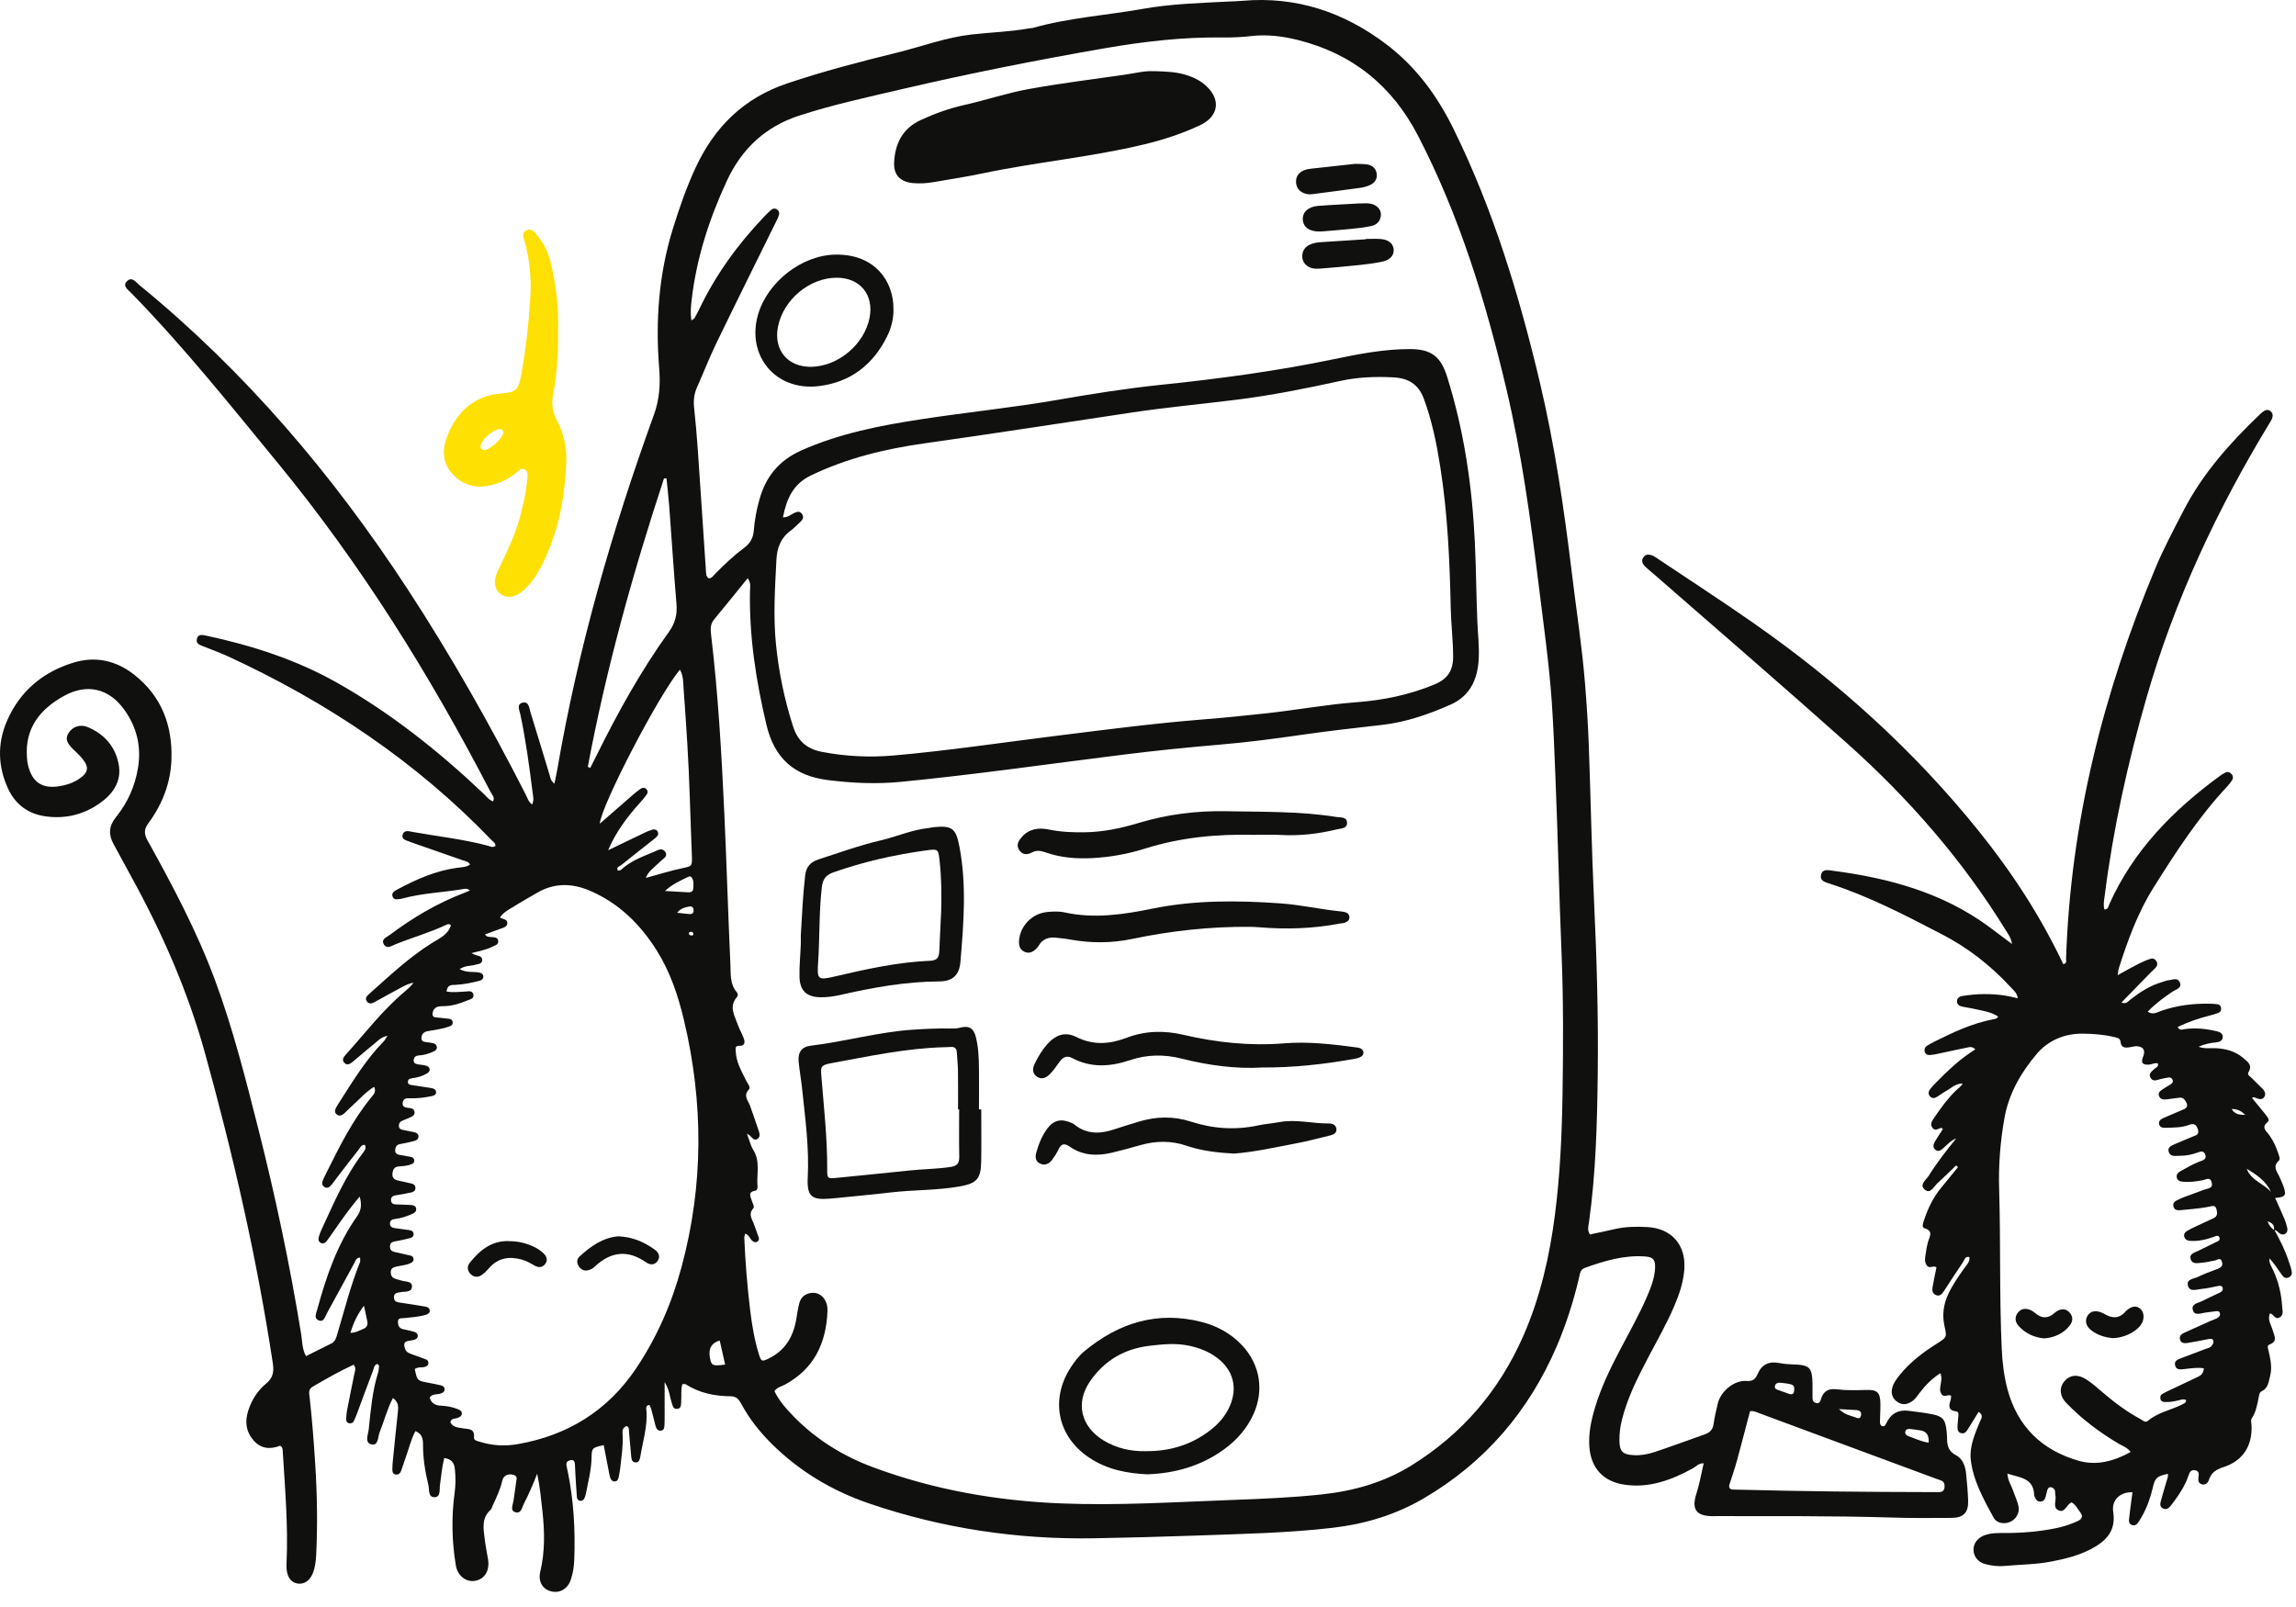 <svg width="150" height="105" viewBox="0 0 150 105" fill="none" xmlns="http://www.w3.org/2000/svg">
<g clip-path="url(#clip0_1821_2957)">
<path d="M103.859 80.659C104.386 80.546 104.925 80.444 105.462 80.315C106.167 80.147 106.882 80.137 107.594 80.173C109.212 80.252 110.163 81.349 110.037 82.955C109.974 83.784 109.712 84.557 109.391 85.314C108.885 86.507 108.236 87.63 107.637 88.776C106.961 90.065 106.312 91.363 105.958 92.787C105.849 93.23 105.793 93.673 105.799 94.122C105.806 94.846 106.018 95.044 106.756 95.08C107.213 95.103 107.663 95.018 108.084 94.879C109.189 94.515 110.279 94.102 111.378 93.719C111.709 93.603 111.901 93.409 111.95 93.045C112.01 92.602 112.119 92.163 112.219 91.727C112.401 90.921 113.278 90.174 114.102 90.23C114.516 90.26 114.682 90.111 114.817 89.794C115.099 89.133 115.589 88.919 116.291 89.067C116.675 89.15 117.082 89.137 117.476 89.166C118.161 89.219 118.353 89.404 118.399 90.095C118.423 90.465 118.409 90.835 118.413 91.205C118.413 91.39 118.396 91.595 118.625 91.667C118.893 91.75 118.932 91.519 118.985 91.357C119.148 90.868 119.495 90.716 119.975 90.775C120.634 90.858 121.296 90.835 121.958 90.818C122.65 90.799 122.839 90.993 122.849 91.717C122.856 92.113 122.826 92.51 122.819 92.906C122.819 93.045 122.859 93.181 123.024 93.191C123.144 93.2 123.187 93.088 123.233 92.992C123.533 92.36 124.027 92.09 124.716 92.183C125.239 92.255 125.769 92.308 126.285 92.417C126.914 92.549 127.073 92.751 127.156 93.372C127.179 93.554 127.202 93.742 127.202 93.924C127.202 94.416 127.265 94.816 127.798 95.09C128.222 95.308 128.404 95.811 128.45 96.303C128.507 96.881 128.56 97.462 128.58 98.041C128.606 98.82 128.292 99.171 127.504 99.177C126.153 99.19 124.802 99.194 123.451 99.151C119.691 99.038 115.93 99.068 112.172 99.061C112.066 99.061 111.96 99.068 111.854 99.065C110.802 99.052 110.504 98.592 110.825 97.605C111.033 96.963 111.143 96.29 111.302 95.612C110.957 95.602 110.812 95.82 110.61 95.933C109.193 96.706 107.723 97.264 106.067 96.997C104.707 96.778 103.925 95.883 103.833 94.512C103.773 93.627 103.959 92.778 104.213 91.938C104.598 90.666 105.17 89.477 105.783 88.304C106.392 87.131 107.054 85.985 107.577 84.772C107.839 84.168 108.09 83.55 108.127 82.879C108.156 82.324 108.021 82.136 107.474 82.096C106.097 81.997 104.803 82.387 103.528 82.846C103.227 82.955 103.217 83.246 103.157 83.5C102.8 85.02 102.326 86.503 101.714 87.941C99.886 92.203 97.016 95.566 92.99 97.915C91.156 98.986 89.163 99.58 87.064 99.825C84.092 100.172 81.102 100.224 78.113 100.334C75.918 100.413 73.719 100.466 71.525 100.509C66.476 100.601 61.55 99.864 56.772 98.232C54.389 97.419 52.26 96.151 50.456 94.377C49.658 93.594 48.969 92.725 48.436 91.74C48.277 91.446 48.125 91.235 47.728 91.231C46.685 91.225 45.685 91.016 44.788 90.442C44.752 90.418 44.689 90.442 44.579 90.442C44.47 90.805 44.53 91.198 44.503 91.578C44.49 91.783 44.517 92.041 44.218 92.057C43.98 92.07 43.95 91.852 43.891 91.677C43.755 91.284 43.752 90.848 43.421 90.3C43.421 91.195 43.421 91.912 43.421 92.629C43.421 92.787 43.421 92.946 43.411 93.105C43.401 93.263 43.394 93.445 43.196 93.475C42.961 93.511 42.871 93.336 42.822 93.147C42.725 92.791 42.643 92.431 42.547 92.074C42.52 91.978 42.467 91.885 42.428 91.796C42.166 91.836 42.222 92.014 42.232 92.163C42.315 93.21 41.987 94.201 41.825 95.216C41.798 95.378 41.742 95.543 41.55 95.553C41.302 95.563 41.255 95.365 41.239 95.176C41.186 94.651 41.146 94.122 41.097 93.597C41.083 93.445 41.123 93.273 40.951 93.174C40.643 93.266 40.663 93.521 40.676 93.759C40.719 94.476 40.597 95.183 40.524 95.89C40.501 96.098 40.461 96.306 40.421 96.514C40.395 96.65 40.335 96.778 40.183 96.795C39.991 96.815 39.901 96.666 39.855 96.514C39.809 96.365 39.786 96.207 39.756 96.052C39.65 95.51 39.547 94.965 39.441 94.423C38.69 94.591 38.66 94.605 38.647 95.239C38.633 96.038 38.428 96.805 38.279 97.585C38.259 97.687 38.226 97.79 38.183 97.885C38.14 97.984 38.067 98.06 37.945 98.064C37.779 98.064 37.7 97.958 37.69 97.819C37.65 97.32 37.62 96.818 37.591 96.316C37.578 96.105 37.571 95.893 37.561 95.682C37.551 95.507 37.498 95.361 37.283 95.404C37.117 95.434 36.981 95.52 37.005 95.718C37.018 95.85 37.058 95.976 37.084 96.108C37.481 98.034 37.594 99.98 37.515 101.939C37.498 102.365 37.432 102.785 37.303 103.185C37.101 103.809 36.594 104.11 36.025 103.981C35.462 103.852 35.138 103.35 35.296 102.692C35.611 101.384 35.581 100.056 35.439 98.751C35.349 97.945 35.273 97.119 35.094 96.293C34.826 96.97 34.558 97.621 34.23 98.239C34.105 98.48 34.055 98.909 33.691 98.814C33.3 98.711 33.505 98.335 33.545 98.064C33.598 97.671 33.671 97.281 33.711 96.888C33.73 96.699 33.86 96.451 33.542 96.365C33.194 96.27 32.89 96.405 32.813 96.749C32.684 97.324 32.433 97.846 32.188 98.371C32.141 98.467 32.122 98.589 32.049 98.652C31.446 99.19 31.585 99.878 31.665 100.548C31.718 100.994 31.81 101.434 31.883 101.876C32.002 102.607 31.685 103.158 31.072 103.284C30.48 103.406 29.897 102.983 29.781 102.286C29.519 100.713 29.486 99.131 29.701 97.548C29.774 97.016 29.771 96.501 29.715 95.972C29.675 95.573 29.496 95.341 29.023 95.262C28.877 95.84 28.828 96.432 28.745 97.016C28.702 97.31 28.801 97.793 28.424 97.823C27.947 97.859 28.063 97.34 27.987 97.036C27.775 96.161 27.632 95.275 27.636 94.37C27.636 94.013 27.576 93.683 27.139 93.508C26.828 94.086 26.699 94.727 26.47 95.331C26.378 95.579 26.308 95.834 26.215 96.081C26.159 96.237 26.06 96.365 25.868 96.346C25.656 96.326 25.633 96.157 25.633 95.996C25.633 95.811 25.646 95.626 25.666 95.44C25.772 94.39 25.874 93.339 25.99 92.288C26.03 91.938 26.056 91.605 25.669 91.35C25.288 92.074 25.1 92.844 24.805 93.574C24.679 93.884 24.736 94.492 24.249 94.37C23.809 94.261 24.054 93.719 24.09 93.385C24.219 92.153 24.322 90.911 24.692 89.715C24.739 89.566 24.752 89.407 24.765 89.249C24.765 89.216 24.706 89.173 24.663 89.12C24.441 89.166 24.434 89.384 24.378 89.533C24.02 90.471 23.676 91.413 23.325 92.355C23.262 92.526 23.193 92.698 23.113 92.863C23.064 92.966 22.958 93.005 22.845 92.999C22.683 92.986 22.613 92.863 22.617 92.728C22.62 92.516 22.643 92.305 22.683 92.1C22.832 91.32 22.994 90.547 23.15 89.768C23.186 89.593 23.285 89.414 23.11 89.166C22.19 89.586 21.302 90.095 20.419 90.61C20.117 90.789 20.2 91.066 20.23 91.317C20.392 92.761 20.501 94.208 20.594 95.659C20.72 97.638 20.753 99.62 20.657 101.599C20.637 102.019 20.584 102.445 20.419 102.838C20.217 103.307 19.843 103.535 19.432 103.466C19.048 103.4 18.806 103.112 18.733 102.613C18.71 102.458 18.71 102.296 18.72 102.141C18.833 99.679 18.618 97.231 18.469 94.776C18.462 94.674 18.449 94.568 18.356 94.496C18.333 94.486 18.303 94.463 18.283 94.469C17.628 94.717 17.035 94.661 16.555 94.102C16.062 93.528 15.989 92.877 16.217 92.17C16.442 91.472 16.826 90.861 17.383 90.405C17.833 90.032 17.909 89.635 17.826 89.09C16.787 82.241 15.244 75.501 13.397 68.828C12.278 64.78 10.603 60.968 8.586 57.297C8.192 56.58 7.802 55.86 7.411 55.136C7.077 54.518 7.11 53.97 7.58 53.385C8.338 52.45 8.821 51.37 9.017 50.164C9.249 48.753 8.924 47.481 8.1 46.345C7.107 44.974 5.673 44.646 4.183 45.469C2.614 46.335 1.618 47.58 1.76 49.49C1.773 49.648 1.786 49.807 1.823 49.959C2.094 51.139 2.78 51.578 3.975 51.353C4.504 51.254 4.991 51.066 5.405 50.709C5.713 50.445 5.766 50.147 5.544 49.797C5.342 49.48 5.071 49.232 4.802 48.978C4.332 48.529 4.259 48.238 4.488 47.881C4.746 47.478 5.243 47.299 5.746 47.514C6.845 47.98 7.56 48.819 7.762 49.986C7.947 51.066 7.375 51.875 6.527 52.477C5.445 53.243 4.22 53.531 2.909 53.329C1.813 53.16 1.005 52.549 0.535 51.545C-0.15 50.075 -0.18 48.562 0.462 47.088C1.303 45.162 2.799 43.906 4.802 43.295C6.246 42.852 7.597 43.163 8.768 44.085C10.546 45.482 11.268 47.375 11.202 49.592C11.155 51.145 10.613 52.539 9.699 53.782C9.401 54.188 9.404 54.485 9.639 54.912C11.281 57.872 12.867 60.855 14.046 64.04C15.214 67.192 16.035 70.443 16.86 73.694C17.988 78.151 18.942 82.644 19.677 87.181C19.753 87.643 19.727 88.126 19.991 88.608C20.544 88.334 21.084 88.063 21.624 87.795C21.832 87.693 21.931 87.524 21.994 87.31C22.484 85.691 22.882 84.045 23.517 82.473C23.554 82.387 23.521 82.271 23.521 82.165C23.249 82.192 23.216 82.403 23.133 82.555C22.534 83.642 21.945 84.736 21.349 85.826C21.23 86.044 21.16 86.411 20.816 86.269C20.488 86.13 20.66 85.8 20.726 85.562C21.312 83.411 22.024 81.313 23.329 79.469C23.593 79.096 23.65 78.723 23.497 78.181C22.845 78.951 22.322 79.697 21.799 80.451C21.65 80.669 21.501 80.887 21.339 81.098C21.256 81.207 21.134 81.277 20.991 81.224C20.809 81.154 20.783 80.993 20.822 80.834C20.869 80.656 20.938 80.484 21.018 80.315C21.806 78.614 22.537 76.879 23.683 75.369C23.805 75.207 23.964 75.039 23.832 74.801C23.597 74.791 23.53 74.993 23.425 75.125C22.948 75.726 22.481 76.334 22.014 76.942C21.902 77.087 21.799 77.243 21.68 77.385C21.561 77.53 21.418 77.685 21.213 77.566C20.965 77.424 21.048 77.213 21.14 77.011C21.197 76.892 21.256 76.773 21.312 76.654C22.173 74.927 23.027 73.195 24.265 71.689C24.411 71.51 24.593 71.329 24.444 71.011C23.868 71.355 23.454 71.864 22.968 72.29C22.809 72.429 22.663 72.584 22.511 72.73C22.365 72.865 22.193 72.957 22.014 72.829C21.822 72.693 21.882 72.505 21.978 72.333C22.041 72.217 22.117 72.108 22.186 71.996C23.067 70.615 23.921 69.211 25.08 68.031C25.149 67.959 25.196 67.859 25.315 67.678C24.868 67.764 24.656 68.041 24.404 68.24C23.948 68.6 23.514 68.99 23.064 69.359C22.898 69.495 22.703 69.647 22.504 69.452C22.302 69.254 22.458 69.055 22.6 68.897C23.858 67.506 24.997 65.999 26.444 64.787C26.646 64.618 26.841 64.447 27.017 64.215C26.669 64.255 26.378 64.437 26.08 64.595C25.567 64.866 25.057 65.154 24.547 65.434C24.358 65.54 24.146 65.659 23.977 65.441C23.802 65.21 24.001 65.048 24.156 64.909C25.461 63.749 26.729 62.547 28.222 61.615C28.619 61.367 29.073 61.166 29.334 60.74C29.387 60.654 29.42 60.551 29.46 60.472C29.36 60.34 29.258 60.38 29.165 60.422C28.086 60.935 26.934 61.255 25.831 61.701C25.586 61.8 25.252 62.051 25.063 61.675C24.901 61.351 25.265 61.239 25.461 61.09C26.97 59.957 28.582 59.002 30.354 58.331C30.45 58.295 30.542 58.252 30.701 58.182C30.499 58.007 30.314 58.083 30.162 58.106C28.884 58.318 27.576 58.358 26.321 58.701C26.272 58.714 26.219 58.728 26.166 58.734C25.96 58.754 25.709 58.83 25.636 58.546C25.58 58.331 25.768 58.219 25.934 58.13C27.175 57.465 28.45 56.894 29.867 56.702C30.152 56.663 30.45 56.669 30.705 56.494C30.619 56.286 30.417 56.273 30.251 56.217C29.152 55.83 28.053 55.45 26.954 55.067C26.904 55.05 26.851 55.034 26.805 55.011C26.58 54.905 26.199 54.879 26.311 54.525C26.414 54.195 26.762 54.324 27.007 54.366C28.622 54.654 30.258 54.829 31.847 55.252C32.009 55.295 32.188 55.41 32.367 55.272C32.38 55.077 32.218 54.998 32.115 54.892C27.172 49.751 21.352 45.862 14.896 42.885C14.393 42.654 13.867 42.466 13.354 42.258C13.112 42.159 12.781 42.089 12.86 41.749C12.943 41.389 13.271 41.491 13.523 41.544C16.485 42.182 19.349 43.103 22.004 44.6C25.51 46.576 28.629 49.057 31.542 51.809C31.751 52.008 31.92 52.255 32.214 52.364C32.347 52.09 32.132 51.908 32.032 51.713C28.093 44.111 23.587 36.872 18.141 30.241C15.036 26.462 11.986 22.633 8.557 19.127C8.355 18.919 7.964 18.671 8.315 18.354C8.639 18.063 8.884 18.447 9.116 18.635C16.042 24.298 21.753 31.031 26.629 38.495C29.453 42.816 31.992 47.299 34.336 51.895C34.452 52.12 34.515 52.384 34.763 52.566C34.906 52.269 34.823 52.014 34.793 51.763C34.581 50.058 34.35 48.357 33.995 46.675C33.939 46.411 33.737 46.024 34.121 45.918C34.562 45.799 34.571 46.265 34.657 46.543C35.081 47.904 35.492 49.272 35.906 50.636C35.959 50.811 35.962 51.003 36.22 51.205C36.286 50.877 36.352 50.597 36.402 50.313C37.763 42.373 39.981 34.662 42.722 27.099C43.09 26.082 43.149 25.104 43.066 24.076C42.815 20.967 43.037 17.905 43.97 14.911C44.387 13.573 44.844 12.252 45.434 10.976C46.668 8.307 48.582 6.407 51.432 5.449C53.793 4.653 56.196 4.032 58.613 3.437C60.229 3.037 61.801 2.446 63.466 2.254C64.701 2.112 65.949 2.082 67.174 1.864C67.277 1.844 67.386 1.848 67.489 1.821C69.843 1.157 72.283 1.002 74.676 0.576C76.507 0.252 78.361 0.199 80.208 0.103C80.526 0.087 80.844 0.083 81.162 0.054C84.681 -0.257 87.799 0.79 90.577 2.898C92.507 4.365 93.894 6.249 94.967 8.436C97.562 13.712 99.248 19.282 100.598 24.975C101.575 29.095 102.187 33.271 102.694 37.467C102.982 39.852 103.353 42.228 103.548 44.623C103.657 45.965 103.747 47.309 103.796 48.654C103.922 52.034 103.978 55.414 104.137 58.79C104.316 62.593 104.429 66.393 104.382 70.199C104.343 73.42 104.257 76.641 103.813 79.843C103.78 80.094 103.677 80.362 103.866 80.646L103.859 80.659ZM50.592 90.891C50.893 91.515 51.346 92.031 51.826 92.523C53.306 94.053 55.077 95.143 57.064 95.88C61.017 97.344 65.132 98.064 69.329 98.232C73.034 98.381 76.739 98.146 80.44 98.008C82.423 97.935 84.406 97.856 86.379 97.641C88.458 97.416 90.425 96.858 92.216 95.748C95.533 93.689 97.95 90.861 99.516 87.296C100.628 84.759 101.237 82.089 101.588 79.354C101.923 76.757 102.038 74.147 102.081 71.53C102.128 68.464 102.144 65.398 102.019 62.335C101.86 58.483 101.777 54.627 101.618 50.775C101.552 49.14 101.492 47.501 101.38 45.869C101.198 43.262 100.823 40.672 100.506 38.078C99.983 33.833 99.4 29.6 98.417 25.428C97.066 19.705 95.358 14.112 92.64 8.865C90.948 5.601 88.349 3.496 84.77 2.608C83.787 2.363 82.787 2.241 81.778 2.353C81.142 2.426 80.513 2.456 79.877 2.449C77.275 2.413 74.689 2.717 72.14 3.159C67.737 3.926 63.351 4.792 58.994 5.809C56.729 6.338 54.455 6.827 52.233 7.547C49.996 8.271 48.456 9.728 47.486 11.816C46.334 14.297 45.5 16.877 45.185 19.606C45.136 20.026 45.093 20.459 45.172 20.938C45.294 20.848 45.351 20.825 45.371 20.789C45.473 20.604 45.576 20.419 45.669 20.231C46.745 17.964 48.201 15.962 49.929 14.151C50.075 13.999 50.224 13.848 50.383 13.709C50.489 13.616 50.625 13.596 50.75 13.676C50.873 13.755 50.929 13.88 50.896 14.016C50.856 14.168 50.787 14.31 50.717 14.452C49.41 17.108 48.092 19.755 46.801 22.421C46.341 23.373 45.96 24.36 45.529 25.325C45.341 25.751 45.298 26.178 45.347 26.64C45.444 27.532 45.52 28.428 45.583 29.32C45.768 31.979 45.94 34.639 46.119 37.298C46.132 37.48 46.122 37.672 46.304 37.791C46.516 37.781 46.612 37.602 46.738 37.477C47.334 36.872 47.95 36.291 48.628 35.785C49.029 35.488 49.211 35.128 49.247 34.659C49.3 33.971 49.429 33.297 49.615 32.633C50.029 31.15 50.886 30.089 52.336 29.439C54.855 28.312 57.527 27.8 60.222 27.387C63.178 26.934 66.155 26.637 69.101 26.125C71.342 25.735 73.59 25.378 75.855 25.143C79.645 24.75 83.419 24.245 87.157 23.465C88.789 23.125 90.431 22.808 92.107 22.808C93.504 22.808 94.126 23.29 94.543 24.615C95.649 28.14 96.179 31.765 96.354 35.442C96.437 37.157 96.444 38.874 96.516 40.593C96.549 41.409 96.649 42.225 96.606 43.047C96.54 44.379 96.043 45.476 94.758 46.044C93.328 46.675 91.855 47.187 90.286 47.365C88.551 47.564 86.816 47.755 85.088 48.006C83.281 48.267 81.473 48.505 79.652 48.657C77.596 48.832 75.54 49.041 73.494 49.295C68.611 49.9 63.741 50.61 58.842 51.086C57.259 51.241 55.677 51.168 54.091 50.97C51.869 50.693 50.588 49.536 50.068 47.342C49.39 44.475 48.943 41.59 48.996 38.64C48.999 38.376 49.085 38.081 48.843 37.784C48.092 38.713 47.383 39.598 46.655 40.47C46.404 40.771 46.413 41.101 46.453 41.445C46.92 45.353 47.142 49.278 47.324 53.207C47.473 56.478 47.569 59.752 47.718 63.023C47.748 63.637 47.675 64.301 48.138 64.833C48.211 64.916 48.221 65.058 48.155 65.134C47.595 65.765 47.996 66.366 48.208 66.968C48.314 67.265 48.479 67.542 48.589 67.84C48.681 68.091 48.671 68.342 48.31 68.332C48.003 68.325 48.059 68.504 48.066 68.692C48.092 69.406 48.453 70.001 48.751 70.615C48.84 70.8 49.069 71.038 48.923 71.19C48.536 71.603 48.88 71.903 48.999 72.247C49.175 72.746 49.357 73.242 49.519 73.744C49.592 73.962 49.724 74.243 49.502 74.404C49.208 74.619 49.108 74.186 48.8 74.084C48.953 74.484 49.035 74.851 49.221 75.151C49.688 75.911 49.416 76.734 49.489 77.527C49.499 77.636 49.456 77.781 49.363 77.794C48.804 77.883 49.055 78.217 49.135 78.501C49.178 78.653 49.31 78.842 49.211 78.954C48.85 79.357 49.165 79.691 49.277 80.044C49.367 80.322 49.482 80.586 49.572 80.864C49.605 80.966 49.572 81.075 49.466 81.135C49.36 81.197 49.261 81.158 49.175 81.095C48.996 80.966 48.953 80.692 48.685 80.603C48.655 80.728 48.622 80.804 48.625 80.877C48.691 82.459 48.817 84.039 49.009 85.611C49.128 86.579 49.287 87.547 49.578 88.482C49.731 88.971 49.774 88.985 50.244 88.753C51.277 88.241 51.806 87.372 52.008 86.269C52.078 85.879 52.121 85.483 52.233 85.106C52.336 84.756 52.604 84.531 52.985 84.481C53.362 84.432 53.657 84.584 53.866 84.894C54.018 85.122 54.071 85.38 54.061 85.651C53.981 87.749 53.194 89.437 51.27 90.475C51.042 90.597 50.76 90.64 50.598 90.898L50.592 90.891ZM51.148 33.803C51.479 33.803 51.614 33.658 51.777 33.575C51.992 33.466 52.227 33.324 52.406 33.598C52.575 33.862 52.356 34.038 52.184 34.2C52.008 34.361 51.843 34.536 51.651 34.675C51.002 35.151 50.764 35.792 50.724 36.582C50.631 38.428 50.509 40.272 50.697 42.119C50.883 43.936 51.25 45.717 51.81 47.458C52.114 48.41 52.704 48.935 53.703 49.127C55.253 49.424 56.806 49.5 58.365 49.364C61.95 49.05 65.506 48.512 69.075 48.069C72.249 47.673 75.424 47.26 78.616 47.005C79.986 46.896 81.354 46.758 82.721 46.609C84.694 46.394 86.647 46.031 88.627 45.882C90.375 45.75 92.073 45.403 93.709 44.726C94.573 44.369 94.934 43.81 94.934 42.912C94.934 41.855 94.801 40.804 94.778 39.75C94.712 36.661 94.58 33.578 94.096 30.516C93.858 28.999 93.56 27.512 93.024 26.062C92.666 25.091 91.994 24.707 91.044 24.658C89.879 24.595 88.716 24.638 87.571 24.889C85.323 25.381 83.065 25.834 80.781 26.118C78.523 26.399 76.255 26.61 74.007 26.944C69.482 27.618 64.963 28.328 60.431 28.963C57.865 29.323 55.342 29.924 52.975 31.067C51.806 31.632 51.389 32.59 51.151 33.8L51.148 33.803ZM29.165 64.78C29.586 64.866 29.98 64.803 30.37 64.79C30.572 64.784 30.837 64.691 30.92 64.955C31.006 65.24 30.724 65.292 30.542 65.365C30.076 65.557 29.599 65.715 29.089 65.738C28.93 65.745 28.768 65.738 28.616 65.775C28.381 65.831 28.268 66.039 28.258 66.247C28.245 66.518 28.5 66.465 28.669 66.492C28.904 66.528 29.142 66.538 29.377 66.571C29.486 66.588 29.566 66.667 29.576 66.782C29.586 66.895 29.536 66.994 29.427 67.037C29.281 67.093 29.129 67.149 28.977 67.182C28.642 67.255 28.304 67.321 27.963 67.371C27.679 67.413 27.526 67.589 27.533 67.85C27.536 68.097 27.781 68.074 27.957 68.107C28.059 68.127 28.169 68.13 28.271 68.154C28.41 68.18 28.52 68.259 28.54 68.405C28.559 68.557 28.453 68.649 28.328 68.705C28.013 68.851 27.685 68.947 27.334 68.966C27.159 68.976 27.04 69.082 27.026 69.267C27.013 69.478 27.169 69.521 27.331 69.548C27.513 69.578 27.705 69.581 27.874 69.644C28.122 69.736 28.142 69.987 27.914 70.126C27.619 70.308 27.288 70.407 26.94 70.45C26.805 70.466 26.662 70.499 26.649 70.658C26.629 70.883 26.828 70.886 26.974 70.909C27.364 70.975 27.758 71.021 28.152 71.087C28.311 71.114 28.486 71.17 28.49 71.362C28.49 71.56 28.314 71.596 28.155 71.629C27.712 71.722 27.268 71.771 26.815 71.761C26.603 71.758 26.374 71.725 26.315 72.013C26.252 72.317 26.457 72.366 26.686 72.389C26.712 72.389 26.738 72.396 26.765 72.399C26.937 72.419 27.079 72.488 27.086 72.68C27.089 72.865 26.941 72.948 26.791 73.014C26.623 73.086 26.447 73.152 26.278 73.228C26.113 73.301 26.04 73.436 26.063 73.608C26.083 73.764 26.212 73.81 26.348 73.833C26.583 73.879 26.815 73.925 27.05 73.975C27.185 74.001 27.314 74.061 27.338 74.206C27.367 74.398 27.229 74.504 27.073 74.547C26.768 74.629 26.457 74.699 26.143 74.751C25.914 74.791 25.835 74.93 25.818 75.135C25.798 75.386 25.974 75.439 26.169 75.472C26.404 75.511 26.639 75.551 26.871 75.597C26.99 75.62 27.053 75.716 27.066 75.819C27.079 75.931 27.007 76.013 26.901 76.06C26.629 76.182 26.335 76.189 26.047 76.215C25.742 76.242 25.659 76.433 25.639 76.698C25.619 76.968 25.768 77.077 25.997 77.134C26.229 77.186 26.46 77.239 26.695 77.289C26.901 77.335 27.149 77.355 27.142 77.636C27.136 77.867 26.921 77.903 26.738 77.94C26.454 77.996 26.169 78.059 25.881 78.095C25.666 78.125 25.527 78.207 25.547 78.442C25.563 78.64 25.706 78.69 25.881 78.696C26.199 78.706 26.517 78.713 26.834 78.733C26.993 78.743 27.162 78.769 27.189 78.974C27.212 79.169 27.07 79.255 26.921 79.321C26.556 79.486 26.179 79.605 25.782 79.651C25.606 79.671 25.48 79.747 25.477 79.942C25.471 80.143 25.61 80.216 25.778 80.243C26.119 80.295 26.46 80.328 26.801 80.385C26.907 80.401 26.997 80.477 27.017 80.589C27.043 80.741 26.957 80.85 26.821 80.887C26.54 80.963 26.255 81.026 25.97 81.082C25.735 81.128 25.471 81.121 25.477 81.465C25.484 81.805 25.772 81.789 25.99 81.848C26.272 81.921 26.56 81.971 26.838 82.043C26.944 82.07 27.02 82.159 27.02 82.274C27.02 82.39 26.95 82.466 26.851 82.519C26.563 82.664 26.239 82.681 25.931 82.75C25.712 82.8 25.52 82.853 25.53 83.143C25.537 83.401 25.672 83.523 25.904 83.579C26.007 83.606 26.11 83.632 26.209 83.665C26.47 83.755 26.911 83.689 26.914 84.039C26.917 84.465 26.46 84.372 26.172 84.429C25.964 84.472 25.732 84.465 25.735 84.769C25.735 85.056 25.947 85.086 26.169 85.116C26.719 85.195 27.265 85.284 27.814 85.377C27.957 85.4 28.069 85.496 28.079 85.635C28.089 85.78 27.967 85.866 27.831 85.905C27.371 86.041 26.894 86.071 26.421 86.124C26.248 86.143 26.01 86.081 26 86.348C25.99 86.599 26.08 86.814 26.381 86.86C26.59 86.893 26.795 86.953 27 87.002C27.162 87.042 27.311 87.121 27.291 87.313C27.278 87.458 27.146 87.521 27.013 87.554C26.911 87.581 26.805 87.59 26.699 87.607C26.348 87.663 26.378 87.881 26.464 88.135C26.543 88.37 26.752 88.43 26.95 88.502C27.248 88.611 27.55 88.71 27.844 88.829C27.947 88.869 28 88.975 27.987 89.087C27.973 89.203 27.891 89.266 27.785 89.302C27.563 89.378 27.305 89.295 27.099 89.451C27.252 90.197 27.265 90.21 27.874 90.326C28.185 90.385 28.5 90.445 28.808 90.518C28.937 90.551 29.056 90.637 29.046 90.792C29.039 90.944 28.917 91.01 28.788 91.053C28.546 91.132 28.245 91.053 28.073 91.314C28.179 91.727 28.483 91.836 28.854 91.849C29.228 91.866 29.589 91.942 29.937 92.084C30.062 92.137 30.178 92.209 30.172 92.365C30.165 92.52 30.046 92.583 29.92 92.635C29.741 92.715 29.476 92.649 29.423 92.93C29.599 93.27 29.927 93.27 30.241 93.326C30.579 93.385 31.026 93.316 30.966 93.914C30.943 94.132 31.218 94.162 31.383 94.215C32.181 94.463 32.999 94.502 33.82 94.36C37.084 93.788 39.693 92.183 41.55 89.421C42.921 87.382 43.888 85.155 44.523 82.796C45.973 77.431 45.963 72.039 44.682 66.647C44.301 65.048 43.782 63.492 42.898 62.091C41.818 60.376 40.415 58.998 38.524 58.192C37.372 57.703 36.21 57.674 35.091 58.334C34.568 58.642 34.032 58.936 33.519 59.26C33.221 59.448 32.883 59.606 32.661 59.957C32.876 60.062 33.164 60.056 33.141 60.34C33.121 60.558 32.91 60.608 32.737 60.67C32.393 60.799 32.045 60.925 31.681 61.057C31.83 61.245 31.969 61.212 32.095 61.225C32.277 61.245 32.502 61.225 32.545 61.45C32.598 61.731 32.327 61.77 32.148 61.863C31.751 62.071 31.304 62.137 30.801 62.276C30.953 62.349 31.016 62.392 31.089 62.408C31.267 62.454 31.492 62.474 31.503 62.702C31.516 62.996 31.244 62.976 31.049 63.036C30.748 63.128 30.397 63.075 30.026 63.323C30.496 63.571 30.9 63.475 31.277 63.538C31.416 63.561 31.546 63.624 31.572 63.759C31.608 63.948 31.463 64.05 31.304 64.09C30.791 64.222 30.271 64.324 29.741 64.351C29.509 64.361 29.248 64.321 29.175 64.757L29.165 64.78ZM39.719 55.559C40.524 55.173 41.325 54.783 42.133 54.4C42.298 54.32 42.471 54.248 42.649 54.201C42.782 54.168 42.911 54.218 42.977 54.36C43.03 54.472 42.99 54.571 42.921 54.651C42.831 54.746 42.729 54.829 42.623 54.908C41.941 55.45 41.252 55.985 40.574 56.534C40.477 56.613 40.239 56.639 40.368 56.891C40.441 56.871 40.531 56.871 40.577 56.828C41.193 56.256 41.967 55.972 42.725 55.658C42.957 55.562 43.242 55.358 43.447 55.642C43.676 55.956 43.325 56.091 43.159 56.273C43.086 56.349 42.997 56.411 42.924 56.487C42.689 56.732 42.368 56.91 42.192 57.363C43.08 57.122 43.834 56.881 44.606 56.722C45.215 56.597 45.222 56.583 45.202 55.939C45.162 54.674 45.102 53.408 45.066 52.143C44.993 49.767 44.838 47.398 44.662 45.033C44.632 44.62 44.659 44.171 44.417 43.754C43.02 45.436 39.296 52.589 39.183 53.821C39.925 53.174 40.64 52.549 41.355 51.928C41.514 51.789 41.679 51.657 41.855 51.538C41.967 51.462 42.106 51.443 42.219 51.551C42.331 51.657 42.331 51.803 42.252 51.912C42.116 52.107 41.961 52.285 41.802 52.46C40.971 53.382 40.229 54.37 39.729 55.556L39.719 55.559ZM114.334 92.199C114.049 93.276 113.768 94.373 113.47 95.464C113.331 95.972 113.152 96.468 112.993 96.974C112.924 97.201 113.003 97.33 113.255 97.327C113.361 97.327 113.467 97.327 113.573 97.334C117.754 97.443 121.935 97.486 126.116 97.492C126.302 97.492 126.487 97.492 126.673 97.492C126.888 97.492 127.017 97.41 127.037 97.175C127.053 96.967 127.01 96.808 126.802 96.729C126.679 96.683 126.553 96.643 126.428 96.597C122.584 95.173 118.744 93.749 114.9 92.325C114.728 92.262 114.562 92.17 114.334 92.206V92.199ZM38.398 50.104C38.452 50.127 38.508 50.154 38.561 50.177C38.7 49.903 38.842 49.629 38.978 49.351C40.362 46.553 41.871 43.83 43.696 41.293C44.113 40.711 44.252 40.153 44.195 39.463C44.013 37.308 43.878 35.151 43.715 32.997C43.672 32.419 43.599 31.84 43.543 31.262L43.381 31.256C41.345 37.437 39.603 43.698 38.402 50.101L38.398 50.104ZM47.019 87.587C46.474 87.748 46.262 88.132 46.384 88.74C46.48 89.232 46.562 89.269 47.374 89.16C47.254 88.634 47.139 88.112 47.019 87.587V87.587ZM43.441 58.215C43.947 58.239 44.414 58.275 44.884 58.298C45.069 58.308 45.278 58.315 45.291 58.057C45.304 57.803 45.354 57.532 45.169 57.31C45.106 57.237 45.02 57.264 44.953 57.297C44.424 57.551 43.888 57.796 43.444 58.215H43.441ZM23.779 85.311C23.335 85.902 23.087 86.444 22.895 87.085C23.256 87.085 23.497 86.92 23.752 86.821C23.987 86.728 24.04 86.54 23.991 86.308C23.928 86.014 23.865 85.72 23.779 85.311ZM125.994 94.264C126.04 93.795 125.872 93.529 125.487 93.465C125.252 93.428 125.021 93.392 124.786 93.369C124.65 93.356 124.514 93.379 124.478 93.537C124.441 93.693 124.534 93.782 124.666 93.832C125.103 93.99 125.527 94.192 125.997 94.264H125.994ZM116.327 90.346C116.148 90.329 115.993 90.385 115.956 90.564C115.916 90.775 116.112 90.799 116.254 90.851C116.45 90.924 116.648 90.993 116.847 91.063C117.009 91.119 117.168 91.142 117.204 90.917C117.234 90.736 117.251 90.524 117.022 90.458C116.797 90.392 116.559 90.379 116.324 90.346H116.327ZM120.138 92.07C120.541 92.447 120.882 92.49 121.19 92.599C121.326 92.649 121.501 92.754 121.571 92.523C121.65 92.255 121.502 92.143 121.247 92.13C120.939 92.113 120.631 92.097 120.138 92.07V92.07ZM44.238 59.639C44.517 59.669 44.791 59.706 45.069 59.725C45.218 59.735 45.314 59.656 45.314 59.497C45.314 59.312 45.228 59.197 45.03 59.233C44.752 59.286 44.474 59.342 44.238 59.639V59.639ZM45.301 61.011C45.281 60.931 45.238 60.878 45.152 60.882C45.073 60.882 45 60.911 45.007 61.001C45.013 61.083 45.086 61.113 45.162 61.123C45.245 61.136 45.301 61.103 45.301 61.011V61.011Z" fill="#10100F"/>
<path d="M148.586 80.358C148.957 81.029 149.301 81.713 149.536 82.443C149.576 82.569 149.629 82.691 149.659 82.82C149.712 83.044 149.824 83.312 149.549 83.454C149.265 83.603 149.119 83.365 148.983 83.166C148.762 82.843 148.543 82.519 148.268 82.222C148.229 82.525 148.397 82.757 148.51 82.998C148.861 83.751 149.043 84.544 149.096 85.37C149.112 85.621 149.215 85.925 148.92 86.087C148.639 86.242 148.546 85.869 148.301 85.81C148.113 86.239 148.387 86.576 148.483 86.936C148.573 87.28 148.831 87.64 148.272 87.848C148.083 87.918 148.172 88.116 148.209 88.268C148.331 88.809 148.454 89.351 148.308 89.91C148.209 90.29 148.182 90.703 147.758 90.904C147.59 90.984 147.596 91.165 147.563 91.314C147.464 91.78 147.391 92.252 147.119 92.659C147.02 92.804 147.086 92.963 147.096 93.121C147.159 94.463 146.537 95.444 145.272 95.857C144.809 96.009 144.468 96.2 144.315 96.679C144.249 96.894 144.084 97.056 143.832 96.977C143.614 96.907 143.604 96.712 143.627 96.517C143.647 96.332 143.69 96.134 143.435 96.072C143.163 96.002 143.054 96.174 142.981 96.395C142.779 97.007 142.442 97.542 142.067 98.054C141.988 98.159 141.912 98.269 141.829 98.371C141.687 98.549 141.518 98.678 141.286 98.549C141.084 98.434 141.127 98.229 141.177 98.05C141.293 97.618 141.425 97.188 141.551 96.759C141.594 96.61 141.67 96.465 141.624 96.299C140.922 96.455 140.796 96.551 140.651 97.178C140.492 97.852 140.27 98.496 139.925 99.098C139.846 99.237 139.767 99.372 139.674 99.501C139.571 99.643 139.432 99.706 139.26 99.633C139.118 99.574 139.075 99.442 139.088 99.306C139.134 98.86 139.197 98.414 139.253 97.971C139.273 97.816 139.296 97.661 139.316 97.505C138.535 97.466 137.936 97.998 138.058 98.784C138.254 100.049 137.572 100.71 136.592 101.222C135.787 101.642 134.913 101.857 134.026 102.028C133.01 102.227 131.973 102.223 130.947 102.319C130.52 102.359 130.096 102.299 129.689 102.194C129.236 102.075 128.944 101.698 128.931 101.285C128.918 100.865 129.176 100.499 129.623 100.324C130.08 100.145 130.56 100.168 131.036 100.165C132.126 100.165 133.205 100.073 134.271 99.861C134.764 99.765 135.241 99.61 135.704 99.402C136.009 99.266 136.122 99.095 135.896 98.8C135.724 98.573 135.595 98.305 135.344 98.163C135.009 98.292 134.913 98.853 134.513 98.695C134.066 98.52 134.364 98.037 134.281 97.704C134.254 97.601 134.281 97.489 134.251 97.39C134.208 97.258 134.092 97.172 133.95 97.172C133.831 97.172 133.778 97.277 133.748 97.383C133.705 97.535 133.675 97.69 133.629 97.842C133.579 98.011 133.46 98.117 133.281 98.113C133.142 98.113 133.033 98.027 132.973 97.898C132.94 97.826 132.897 97.75 132.894 97.677C132.857 96.561 131.96 96.55 131.146 96.286C131.169 96.739 131.397 97.04 131.51 97.376C131.626 97.727 131.798 98.064 131.871 98.421C131.963 98.867 131.695 99.286 131.301 99.448C130.927 99.6 130.444 99.531 130.239 99.154C129.583 97.948 128.895 96.719 128.749 95.348C128.663 94.538 129.014 93.696 129.338 92.913C129.428 92.701 129.62 92.5 129.269 92.246C129.037 92.622 128.805 92.992 128.577 93.362C128.477 93.524 128.371 93.689 128.15 93.646C127.868 93.59 127.885 93.352 127.888 93.144C127.895 92.933 127.928 92.725 127.944 92.513C127.954 92.381 127.964 92.236 127.782 92.213C127.236 92.153 127.329 91.816 127.441 91.459C127.464 91.387 127.458 91.307 127.471 91.195C127.276 91.079 127.007 91.344 126.839 91.086C126.703 90.881 126.753 90.686 126.782 90.478C126.815 90.253 126.885 90.025 126.769 89.725C126.21 90.078 125.796 90.508 125.425 90.99C125.266 91.198 125.124 91.426 124.895 91.575C124.577 91.786 124.25 91.816 123.935 91.585C123.631 91.36 123.525 91.05 123.624 90.676C123.707 90.359 123.899 90.108 124.097 89.857C124.783 88.998 125.65 88.35 126.574 87.769C127.226 87.356 127.186 87.359 127.024 86.586C126.882 85.902 126.974 85.222 127.272 84.577C127.55 83.973 127.928 83.434 128.309 82.889C128.467 82.664 128.703 82.463 128.663 82.132C128.368 82.073 128.348 82.317 128.259 82.446C127.829 83.081 127.411 83.722 126.994 84.366C126.872 84.554 126.723 84.719 126.478 84.62C126.239 84.524 126.22 84.3 126.259 84.082C126.332 83.669 126.421 83.256 126.511 82.81C126.325 82.651 126.044 82.932 125.875 82.677C125.723 82.453 125.759 82.225 125.796 81.994C125.839 81.706 125.882 81.419 125.961 81.138C126.061 80.788 126.339 80.431 125.72 80.249C125.538 80.196 125.63 79.925 125.69 79.747C125.951 78.964 126.299 78.227 126.832 77.59C127.199 77.15 127.554 76.704 127.915 76.261C127.875 76.225 127.835 76.185 127.795 76.149C127.388 76.539 126.991 76.935 126.574 77.312C126.339 77.527 126.12 78.026 125.763 77.742C125.349 77.411 125.842 77.091 126.014 76.813C126.544 75.961 127.163 75.171 127.799 74.385C127.451 74.514 127.223 74.788 126.955 75.019C126.815 75.141 126.653 75.28 126.465 75.145C126.246 74.989 126.306 74.771 126.418 74.576C126.577 74.305 126.756 74.044 126.928 73.78C126.885 73.744 126.849 73.684 126.825 73.691C126.633 73.737 126.431 73.929 126.253 73.698C126.071 73.463 126.216 73.245 126.352 73.047C126.782 72.412 127.233 71.788 127.785 71.253C127.938 71.107 128.113 70.988 128.232 70.797C127.776 70.784 127.484 71.091 127.143 71.282C126.938 71.398 126.746 71.547 126.541 71.669C126.398 71.755 126.239 71.788 126.104 71.652C125.945 71.49 125.984 71.309 126.104 71.15C126.216 71.005 126.349 70.873 126.478 70.74C127.256 69.951 128.05 69.181 129.05 68.567C128.855 68.358 128.669 68.415 128.511 68.448C127.888 68.573 127.269 68.712 126.647 68.844C126.465 68.884 126.282 68.92 126.1 68.933C125.935 68.943 125.779 68.89 125.74 68.699C125.71 68.563 125.749 68.428 125.869 68.349C126.021 68.246 126.186 68.157 126.349 68.074C127.58 67.46 128.822 66.868 130.192 66.604C130.311 66.581 130.454 66.584 130.543 66.419C130.043 66.095 129.461 66.032 128.901 65.904C128.669 65.851 128.431 65.821 128.199 65.772C128.004 65.732 127.842 65.633 127.852 65.408C127.862 65.183 128.044 65.101 128.232 65.071C129.153 64.926 130.076 64.909 131 65.051C131.258 65.091 131.513 65.16 131.824 65.226C131.781 64.873 131.543 64.701 131.361 64.503C130.06 63.085 128.557 61.919 126.852 61.037C124.481 59.808 122.111 58.569 119.555 57.743C119.267 57.651 118.863 57.568 118.976 57.138C119.072 56.765 119.436 56.854 119.718 56.891C123.382 57.366 126.882 58.311 129.921 60.538C130.398 60.888 130.871 61.248 131.447 61.681C131.381 61.248 131.189 61.024 131.043 60.789C128.209 56.18 124.68 52.146 120.654 48.552C116.49 44.835 112.259 41.191 108.054 37.517C107.875 37.361 107.687 37.213 107.515 37.051C107.326 36.879 107.197 36.658 107.359 36.423C107.548 36.149 107.816 36.221 108.064 36.354C108.157 36.403 108.243 36.466 108.332 36.525C110.378 37.897 112.444 39.235 114.46 40.642C120.029 44.521 125.031 49.021 129.288 54.317C131.447 57.003 133.324 59.877 134.794 62.999C135.052 62.953 134.976 62.762 134.979 62.63C135.271 53.755 137.399 45.297 140.809 37.133C141.349 35.842 142.008 34.602 142.653 33.36C143.898 30.952 145.666 28.963 147.606 27.109C147.682 27.037 147.758 26.964 147.844 26.901C148.003 26.782 148.179 26.726 148.348 26.878C148.513 27.023 148.493 27.208 148.421 27.387C148.381 27.483 148.315 27.569 148.262 27.661C144.845 33.288 142.074 39.202 140.247 45.542C139.015 49.814 138.055 54.139 137.499 58.549C137.462 58.833 137.399 59.124 137.482 59.421C137.737 59.431 137.747 59.207 137.813 59.061C139.386 55.553 141.985 52.923 145.04 50.689C145.146 50.613 145.262 50.544 145.378 50.484C145.547 50.398 145.696 50.461 145.802 50.59C145.891 50.696 145.911 50.841 145.835 50.96C145.736 51.115 145.623 51.261 145.497 51.396C143.623 53.395 142.144 55.685 140.694 57.991C139.661 59.633 139.002 61.45 138.416 63.294C138.386 63.389 138.383 63.492 138.35 63.717C138.853 63.439 139.273 63.198 139.704 62.98C139.962 62.847 140.23 62.732 140.505 62.643C140.67 62.587 140.816 62.679 140.899 62.834C140.968 62.963 140.942 63.099 140.852 63.201C140.73 63.34 140.588 63.459 140.459 63.591C139.849 64.212 139.244 64.837 138.598 65.501C138.922 65.639 139.042 65.415 139.184 65.306C139.816 64.817 140.478 64.387 141.256 64.166C141.382 64.129 141.508 64.07 141.637 64.057C141.909 64.03 142.269 63.835 142.412 64.192C142.564 64.569 142.15 64.645 141.925 64.797C141.362 65.177 140.819 65.576 140.31 66.099C140.664 66.34 140.932 66.138 141.174 66.056C142.213 65.692 143.282 65.557 144.378 65.583C144.537 65.587 144.696 65.593 144.852 65.613C144.997 65.629 145.09 65.719 145.107 65.867C145.123 66.013 145.06 66.135 144.928 66.184C144.729 66.26 144.524 66.313 144.319 66.366C143.614 66.548 142.928 66.782 142.269 67.103C142.395 67.354 142.561 67.268 142.706 67.245C143.425 67.139 144.133 67.219 144.832 67.384C145.021 67.43 145.203 67.513 145.213 67.727C145.222 67.992 145.017 68.081 144.792 68.107C144.428 68.147 144.07 68.193 143.637 68.398C144.057 68.54 144.392 68.474 144.716 68.487C145.395 68.514 146.027 68.676 146.553 69.128C146.831 69.366 147.176 69.584 146.901 70.047C146.788 70.235 146.987 70.321 147.09 70.423C147.311 70.648 147.547 70.866 147.768 71.091C147.924 71.246 148.06 71.434 147.94 71.652C147.811 71.897 147.586 71.814 147.381 71.742C147.308 71.715 147.245 71.652 147.123 71.738C147.417 72.098 147.719 72.452 148.007 72.815C148.116 72.957 148.311 73.179 148.159 73.301C147.689 73.678 148.07 73.902 148.258 74.17C148.52 74.54 148.705 74.95 148.848 75.376C148.897 75.528 148.983 75.739 148.881 75.832C148.427 76.242 148.791 76.575 148.937 76.935C149.016 77.13 149.116 77.319 149.185 77.52C149.384 78.112 149.304 78.221 148.636 78.273C148.841 78.733 149.05 79.182 149.242 79.638C149.314 79.806 149.361 79.988 149.414 80.163C149.463 80.325 149.453 80.497 149.318 80.599C149.182 80.705 149.023 80.665 148.884 80.556C148.788 80.48 148.715 80.345 148.556 80.391C148.613 80.071 148.464 79.899 148.139 79.803C148.245 80.061 148.381 80.243 148.576 80.375L148.586 80.358ZM143.988 89.404C143.537 89.332 143.12 89.411 142.706 89.454C142.468 89.477 142.193 89.533 142.107 89.229C142.018 88.919 142.276 88.826 142.504 88.74C143.024 88.542 143.544 88.344 144.064 88.149C144.209 88.093 144.375 88.076 144.484 87.944C144.57 87.838 144.643 87.706 144.59 87.581C144.527 87.428 144.372 87.478 144.246 87.501C143.802 87.584 143.365 87.68 142.922 87.746C142.713 87.775 142.475 87.782 142.418 87.498C142.372 87.273 142.534 87.158 142.706 87.078C143.259 86.824 143.815 86.576 144.368 86.328C144.537 86.252 144.719 86.2 144.878 86.11C144.994 86.044 145.077 85.922 145.017 85.773C144.971 85.654 144.858 85.661 144.749 85.674C144.514 85.707 144.276 85.737 144.041 85.77C143.762 85.806 143.388 85.981 143.269 85.625C143.124 85.195 143.58 85.155 143.842 85.02C144.243 84.815 144.656 84.64 145.06 84.439C145.186 84.376 145.256 84.247 145.193 84.108C145.143 83.999 145.03 84.006 144.921 84.025C144.557 84.095 144.196 84.187 143.829 84.217C143.511 84.243 143.057 84.448 142.938 83.996C142.829 83.579 143.312 83.56 143.577 83.437C143.984 83.246 144.401 83.081 144.825 82.929C145.087 82.836 145.266 82.707 145.153 82.413C145.047 82.129 144.842 82.341 144.683 82.364C144.421 82.4 144.163 82.483 143.902 82.499C143.623 82.516 143.246 82.638 143.127 82.294C142.991 81.914 143.395 81.842 143.637 81.716C144.06 81.498 144.494 81.306 144.918 81.088C145.017 81.039 145.04 80.916 144.981 80.814C144.934 80.731 144.845 80.741 144.769 80.764C144.593 80.821 144.421 80.89 144.243 80.94C143.859 81.049 143.465 81.108 143.064 81.075C142.895 81.062 142.756 80.986 142.703 80.814C142.65 80.632 142.753 80.507 142.895 80.421C143.054 80.325 143.223 80.246 143.388 80.166C143.796 79.975 144.203 79.787 144.61 79.598C144.898 79.466 144.865 79.231 144.799 78.99C144.726 78.726 144.531 78.802 144.348 78.838C144.166 78.875 143.984 78.908 143.799 78.931C143.405 78.977 143.011 79.023 142.614 79.056C142.379 79.076 142.081 79.139 141.998 78.848C141.899 78.498 142.24 78.435 142.465 78.313C142.534 78.277 142.61 78.25 142.683 78.221C143.13 78.055 143.574 77.89 144.021 77.725C144.249 77.639 144.6 77.665 144.491 77.252C144.388 76.869 144.123 77.074 143.911 77.114C143.494 77.193 143.074 77.252 142.65 77.216C142.461 77.2 142.263 77.17 142.213 76.945C142.167 76.731 142.306 76.605 142.478 76.509C142.918 76.271 143.349 76.007 143.832 75.848C144.017 75.786 144.16 75.673 144.067 75.432C143.971 75.184 143.799 75.224 143.614 75.293C143.213 75.442 142.799 75.521 142.372 75.521C142.114 75.521 141.789 75.591 141.687 75.273C141.577 74.927 141.905 74.841 142.137 74.735C142.498 74.573 142.869 74.431 143.233 74.272C143.438 74.183 143.706 74.157 143.59 73.793C143.484 73.456 143.312 73.384 143.004 73.503C142.524 73.684 142.014 73.671 141.515 73.688C141.326 73.694 141.114 73.688 141.058 73.463C141.005 73.248 141.167 73.123 141.346 73.047C141.783 72.855 142.22 72.667 142.66 72.485C142.932 72.373 142.928 72.207 142.806 71.983C142.706 71.801 142.581 71.695 142.365 71.725C142.104 71.761 141.839 71.788 141.577 71.828C141.352 71.861 141.137 71.847 141.048 71.603C140.968 71.382 141.15 71.266 141.303 71.163C141.478 71.044 141.664 70.942 141.842 70.826C141.942 70.764 141.981 70.674 141.938 70.559C141.895 70.443 141.796 70.39 141.69 70.4C141.508 70.42 141.326 70.47 141.144 70.509C140.919 70.559 140.667 70.704 140.502 70.43C140.333 70.149 140.578 70.007 140.747 69.845C140.849 69.746 141.044 69.7 140.975 69.482C140.76 69.422 140.568 69.558 140.359 69.564C139.952 69.574 139.859 69.429 140.015 69.032C140.17 68.639 140.041 68.398 139.634 68.362C139.482 68.349 139.32 68.395 139.164 68.421C138.853 68.474 138.575 68.487 138.535 68.058C138.512 67.82 138.3 67.803 138.121 67.76C137.449 67.595 136.761 67.546 136.072 67.539C134.864 67.526 133.801 67.985 133.049 68.877C132.023 70.093 131.229 71.467 130.947 73.083C130.676 74.626 130.556 76.179 130.606 77.738C130.712 81.197 130.616 84.66 130.775 88.116C130.815 89.018 130.921 89.91 131.152 90.779C131.805 93.204 133.39 94.75 135.784 95.44C136.979 95.787 138.108 95.47 139.197 94.872C138.969 94.565 138.674 94.482 138.429 94.337C137.168 93.594 136.006 92.718 134.993 91.667C134.536 91.195 134.529 90.637 134.88 90.237C135.238 89.827 135.761 89.771 136.314 90.138C136.688 90.385 137.029 90.683 137.37 90.977C138.134 91.634 138.939 92.236 139.826 92.715C139.978 92.797 140.151 92.986 140.326 92.837C140.988 92.269 141.852 92.137 142.597 91.75C142.713 91.691 142.836 91.638 142.816 91.476C142.687 91.406 142.557 91.439 142.428 91.472C142.094 91.558 141.756 91.628 141.409 91.605C141.309 91.598 141.197 91.572 141.157 91.449C141.114 91.314 141.124 91.178 141.246 91.096C141.376 91.007 141.521 90.941 141.664 90.874C142.259 90.59 142.862 90.313 143.458 90.025C143.69 89.913 143.961 89.83 143.978 89.394L143.988 89.404ZM146.782 76.364C147.053 77.124 147.878 77.322 148.364 77.877C148.046 77.167 147.427 76.76 146.782 76.364ZM145.799 72.462C145.981 72.792 146.282 72.848 146.679 72.845C146.408 72.571 146.14 72.452 145.799 72.462Z" fill="#10100F"/>
<path d="M75.408 4.649C76.176 4.673 76.781 4.696 77.374 4.864C77.917 5.019 78.417 5.247 78.831 5.641C79.774 6.536 79.602 7.613 78.407 8.178C77.232 8.733 76.007 9.13 74.739 9.437C71.263 10.273 67.694 10.59 64.201 11.327C63.142 11.551 62.066 11.713 61 11.898C60.556 11.974 60.103 12.004 59.656 11.964C58.821 11.888 58.378 11.439 58.414 10.623C58.467 9.374 58.98 8.38 60.169 7.834C61.083 7.415 62.023 7.078 63.013 6.856C64.406 6.546 65.767 6.08 67.168 5.826C69.246 5.446 71.352 5.188 73.444 4.887C74.15 4.785 74.848 4.603 75.414 4.656L75.408 4.649Z" fill="#10100F"/>
<path d="M74.987 96.332C73.61 96.273 72.326 96.012 71.183 95.259C69.104 93.888 68.591 91.479 69.932 89.378C70.19 88.975 70.478 88.591 70.846 88.287C73.09 86.427 75.616 85.638 78.51 86.378C79.526 86.639 80.427 87.135 81.152 87.908C82.317 89.153 82.595 90.828 81.897 92.388C81.463 93.352 80.784 94.116 79.93 94.727C78.444 95.794 76.758 96.263 74.984 96.329L74.987 96.332ZM74.852 94.816C76.434 94.832 77.824 94.403 79.046 93.468C79.599 93.045 80.052 92.533 80.337 91.889C80.874 90.676 80.576 89.523 79.516 88.72C78.98 88.314 78.367 88.079 77.712 87.934C76.844 87.742 75.99 87.828 75.113 87.931C73.454 88.126 72.157 88.895 71.226 90.234C70.237 91.654 70.611 93.207 72.09 94.112C72.951 94.638 73.898 94.839 74.848 94.819L74.852 94.816Z" fill="#10100F"/>
<path d="M64.106 72.485C64.106 73.618 64.122 74.755 64.103 75.888C64.083 77.031 63.811 77.322 62.699 77.52C61.209 77.784 59.693 77.738 58.196 77.913C56.988 78.055 55.776 78.164 54.568 78.287C54.435 78.3 54.303 78.31 54.174 78.32C53.068 78.409 52.704 78.191 52.77 76.955C52.873 75.003 52.605 73.057 52.4 71.114C52.34 70.536 52.234 69.964 52.178 69.389C52.115 68.768 52.356 68.398 52.966 68.325C55.223 68.055 57.422 67.417 59.699 67.275C60.464 67.225 61.229 67.189 61.997 67.202C62.232 67.205 62.464 67.215 62.702 67.153C63.298 66.994 63.603 67.169 63.752 67.754C63.924 68.421 63.947 69.112 63.957 69.799C63.97 70.694 63.957 71.593 63.957 72.488C64.007 72.488 64.056 72.488 64.106 72.488V72.485ZM62.659 72.485C62.636 72.485 62.613 72.485 62.59 72.485C62.59 71.639 62.599 70.793 62.586 69.951C62.58 69.554 62.53 69.161 62.51 68.765C62.497 68.501 62.371 68.385 62.106 68.408C61.974 68.418 61.841 68.421 61.709 68.424C59.183 68.487 56.726 69.026 54.253 69.478C53.608 69.597 53.614 69.73 53.661 70.314C53.82 72.34 54.055 74.362 54.041 76.4C54.038 77.011 54.065 77.021 54.677 76.959C56.256 76.8 57.836 76.648 59.415 76.479C60.309 76.384 61.209 76.384 62.103 76.248C62.54 76.182 62.676 75.997 62.669 75.577C62.649 74.547 62.662 73.519 62.662 72.488L62.659 72.485Z" fill="#10100F"/>
<path d="M52.319 61.093C52.398 59.745 52.455 58.48 52.6 57.221C52.666 56.636 52.941 56.326 53.481 56.151C54.835 55.711 56.172 55.229 57.566 54.902C58.586 54.664 59.562 54.224 60.622 54.109C60.754 54.096 60.883 54.059 61.013 54.046C62.221 53.927 62.459 54.139 62.684 55.341C63.158 57.839 62.956 60.337 62.747 62.834C62.674 63.726 62.227 64.123 61.347 64.126C59.165 64.139 57.036 64.519 54.921 65.005C54.481 65.104 54.034 65.17 53.587 65.16C52.706 65.144 52.259 64.734 52.233 63.852C52.213 63.142 52.289 62.428 52.316 61.718C52.325 61.48 52.316 61.242 52.316 61.09L52.319 61.093ZM61.486 59.593C61.519 58.483 61.509 57.376 61.387 56.27C61.297 55.467 61.31 55.453 60.47 55.569C58.42 55.853 56.417 56.306 54.461 56.993C53.921 57.181 53.749 57.465 53.686 58.011C53.504 59.616 53.557 61.229 53.451 62.838C53.372 64.024 53.411 64.067 54.606 63.786C56.642 63.31 58.685 62.861 60.781 62.775C61.261 62.755 61.35 62.511 61.367 62.127C61.4 61.282 61.446 60.439 61.486 59.596V59.593Z" fill="#10100F"/>
<path d="M81.675 60.558C79.069 60.535 76.5 60.819 73.954 61.351C72.594 61.635 71.223 61.632 69.852 61.377C69.594 61.328 69.329 61.311 69.064 61.275C68.551 61.209 68.118 61.318 67.85 61.807C67.813 61.876 67.754 61.932 67.697 61.989C67.475 62.213 67.214 62.332 66.909 62.18C66.605 62.028 66.555 61.744 66.578 61.437C66.648 60.512 67.412 59.702 68.369 59.596C68.76 59.554 69.177 59.534 69.554 59.616C71.495 60.042 73.395 59.755 75.295 59.368C78.069 58.804 80.867 58.827 83.674 59.028C84.972 59.121 86.237 59.411 87.528 59.544C87.634 59.554 87.74 59.567 87.842 59.59C88.011 59.626 88.137 59.725 88.157 59.901C88.183 60.125 88.018 60.231 87.839 60.294C87.743 60.33 87.63 60.323 87.528 60.343C85.773 60.684 84.009 60.733 82.231 60.584C82.045 60.568 81.86 60.568 81.675 60.558V60.558Z" fill="#10100F"/>
<path d="M58.37 20.198C58.387 20.779 58.241 21.394 57.96 21.968C57.043 23.835 55.55 24.985 53.487 25.229C50.65 25.566 48.75 23.217 49.525 20.551C50.14 18.427 52.382 16.662 54.6 16.636C57.182 16.603 58.394 18.407 58.37 20.201V20.198ZM54.676 18.146C52.905 18.139 51.19 19.56 50.829 21.331C50.514 22.867 51.471 24.01 53.034 23.967C54.782 23.918 56.464 22.497 56.808 20.776C57.109 19.273 56.199 18.149 54.676 18.146V18.146Z" fill="#10100F"/>
<path d="M81.916 54.548C79.496 54.489 77.112 54.717 74.792 55.45C73.683 55.8 72.534 56.005 71.365 56.068C70.326 56.121 69.303 56.045 68.313 55.695C68.002 55.586 67.717 55.533 67.402 55.705C67.098 55.87 66.777 55.86 66.571 55.52C66.369 55.182 66.558 54.912 66.777 54.667C67.257 54.135 67.876 54.066 68.528 54.201C69.313 54.363 70.1 54.393 70.895 54.38C72.097 54.36 73.262 54.112 74.401 53.768C76.268 53.207 78.165 52.966 80.115 53.005C82.522 53.055 84.932 52.995 87.319 53.382C87.597 53.425 87.984 53.355 88.004 53.752C88.021 54.142 87.633 54.119 87.359 54.185C86.144 54.482 84.915 54.627 83.664 54.555C83.085 54.522 82.499 54.548 81.919 54.548H81.916Z" fill="#10100F"/>
<path d="M82.482 69.749C80.711 69.855 78.933 69.604 77.182 69.165C76.046 68.88 74.937 68.897 73.822 69.27C72.55 69.697 71.282 69.789 70.047 69.132C69.696 68.947 69.445 69.069 69.233 69.363C69.048 69.621 68.865 69.882 68.654 70.116C68.332 70.473 68.028 70.539 67.753 70.354C67.462 70.159 67.409 69.875 67.627 69.442C67.839 69.016 68.084 68.606 68.402 68.246C68.958 67.615 69.584 67.387 70.319 67.757C71.438 68.319 72.51 68.223 73.616 67.803C74.818 67.347 76.046 67.321 77.288 67.608C79.466 68.117 81.661 68.352 83.902 68.17C85.438 68.045 86.968 68.22 88.491 68.421C88.62 68.438 88.762 68.444 88.878 68.497C89.13 68.613 89.146 68.92 88.901 69.055C88.766 69.128 88.603 69.165 88.451 69.191C86.495 69.538 84.525 69.759 82.489 69.749H82.482Z" fill="#10100F"/>
<path d="M80.611 75.376C79.512 75.313 78.486 75.194 77.506 74.857C76.486 74.51 75.483 74.54 74.467 74.831C73.858 75.006 73.245 75.174 72.629 75.32C71.669 75.544 70.732 75.508 69.891 74.923C69.547 74.682 69.332 74.715 69.15 75.105C69.041 75.343 68.895 75.567 68.739 75.779C68.551 76.033 68.286 76.169 67.975 76.04C67.64 75.904 67.62 75.601 67.703 75.303C67.859 74.742 68.077 74.2 68.428 73.731C68.835 73.185 69.342 73.076 69.971 73.357C70.044 73.39 70.12 73.417 70.18 73.466C71.014 74.153 71.927 74.091 72.878 73.764C73.378 73.592 73.884 73.446 74.391 73.291C75.533 72.938 76.668 72.918 77.82 73.291C79.254 73.757 80.717 73.85 82.2 73.532C82.664 73.433 83.141 73.4 83.611 73.314C84.7 73.116 85.769 73.423 86.852 73.407C87.074 73.407 87.282 73.516 87.309 73.764C87.335 74.018 87.15 74.13 86.921 74.183C86.226 74.345 85.541 74.543 84.839 74.675C83.412 74.946 81.995 75.27 80.608 75.376H80.611Z" fill="#10100F"/>
<path d="M89.229 15.612C89.547 15.612 89.865 15.595 90.179 15.615C90.699 15.651 91 15.893 91.047 16.269C91.093 16.646 90.855 16.966 90.345 17.085C89.832 17.201 89.302 17.264 88.779 17.32C87.964 17.409 87.147 17.475 86.329 17.544C86.147 17.561 85.955 17.568 85.776 17.535C85.376 17.462 85.088 17.148 85.078 16.781C85.068 16.401 85.253 16.124 85.601 15.972C85.819 15.876 86.054 15.836 86.296 15.823C87.272 15.764 88.249 15.698 89.226 15.635C89.226 15.628 89.226 15.622 89.226 15.612H89.229Z" fill="#10100F"/>
<path d="M88.541 10.706C88.819 10.719 89.087 10.706 89.342 10.748C89.683 10.811 89.911 11.029 89.945 11.389C89.974 11.716 89.802 11.951 89.517 12.083C89.329 12.172 89.12 12.235 88.915 12.265C87.869 12.414 86.823 12.542 85.776 12.681C85.618 12.701 85.465 12.708 85.306 12.661C84.939 12.556 84.704 12.324 84.674 11.941C84.644 11.558 84.83 11.28 85.18 11.132C85.323 11.072 85.485 11.039 85.637 11.023C86.607 10.914 87.577 10.811 88.534 10.706H88.541Z" fill="#10100F"/>
<path d="M88.673 13.296C89.024 13.296 89.266 13.266 89.501 13.302C89.928 13.365 90.226 13.672 90.216 14.026C90.206 14.419 89.971 14.68 89.61 14.763C89.173 14.862 88.723 14.908 88.279 14.954C87.677 15.017 87.067 15.06 86.465 15.113C86.385 15.12 86.306 15.123 86.227 15.126C85.561 15.136 85.154 14.858 85.114 14.366C85.074 13.884 85.458 13.504 86.104 13.454C86.998 13.382 87.895 13.345 88.68 13.299L88.673 13.296Z" fill="#10100F"/>
<path d="M40.405 80.781C41.338 80.817 42.077 81.154 42.752 81.633C43 81.809 43.176 82.063 42.97 82.377C42.765 82.684 42.464 82.658 42.206 82.476C40.997 81.633 39.892 81.782 38.845 82.767C38.753 82.856 38.633 82.929 38.511 82.972C38.233 83.071 37.991 83.005 37.819 82.75C37.667 82.522 37.67 82.278 37.862 82.099C38.607 81.406 39.428 80.854 40.405 80.778V80.781Z" fill="#10100F"/>
<path d="M33.283 81.098C33.886 81.098 34.445 81.244 34.971 81.508C35.157 81.604 35.332 81.733 35.485 81.871C35.693 82.063 35.819 82.298 35.627 82.572C35.441 82.836 35.187 82.839 34.928 82.694C34.654 82.539 34.382 82.377 34.071 82.294C33.267 82.079 32.555 82.185 31.972 82.833C31.833 82.988 31.687 83.15 31.518 83.275C31.257 83.474 30.972 83.48 30.734 83.233C30.522 83.014 30.505 82.74 30.691 82.509C31.356 81.676 32.138 81.039 33.283 81.095V81.098Z" fill="#10100F"/>
<path d="M137.99 87.428C137.537 87.382 137.027 87.247 136.603 86.903C136.276 86.639 136.199 86.292 136.368 85.991C136.54 85.684 136.858 85.595 137.269 85.75C137.391 85.796 137.504 85.869 137.623 85.928C138.08 86.156 138.49 86.117 138.838 85.72C138.855 85.701 138.871 85.677 138.888 85.661C139.262 85.324 139.593 85.281 139.854 85.539C140.099 85.777 140.103 86.219 139.868 86.56C139.53 87.045 138.712 87.442 137.99 87.432V87.428Z" fill="#10100F"/>
<path d="M133.553 87.448C132.878 87.389 132.315 87.121 131.874 86.629C131.639 86.365 131.606 86.051 131.835 85.763C132.066 85.469 132.381 85.469 132.695 85.618C132.815 85.674 132.917 85.76 133.02 85.843C133.407 86.15 133.791 86.147 134.172 85.833C134.232 85.783 134.291 85.724 134.357 85.684C134.662 85.499 134.963 85.483 135.215 85.767C135.466 86.051 135.417 86.368 135.198 86.632C134.775 87.148 134.205 87.399 133.556 87.448H133.553Z" fill="#10100F"/>
<path d="M36.382 27.463C36.104 26.956 36.016 26.362 36.135 25.793C36.377 24.466 36.483 23.117 36.453 21.768C36.51 20.248 36.357 18.728 35.998 17.252C35.858 16.585 35.566 15.962 35.145 15.435C34.953 15.208 34.745 14.887 34.411 15.04C34.036 15.21 34.221 15.573 34.296 15.853C34.614 17.041 34.73 18.277 34.639 19.506C34.544 21.14 34.356 22.768 34.075 24.38C33.865 25.487 33.759 25.63 32.701 25.716C31.026 25.857 29.89 26.852 29.249 28.422C28.896 29.291 28.863 30.171 29.517 30.92C29.812 31.27 30.194 31.529 30.623 31.671C31.051 31.814 31.509 31.833 31.947 31.727C32.604 31.602 33.219 31.31 33.737 30.877C33.885 30.752 34.042 30.561 34.259 30.661C34.528 30.786 34.46 31.068 34.449 31.295C34.386 31.974 34.266 32.647 34.091 33.305C33.773 34.755 33.112 36.054 32.493 37.376C32.193 38.019 32.328 38.559 32.749 38.846C33.13 39.105 33.651 39.039 34.124 38.639C34.582 38.242 34.963 37.759 35.246 37.217C36.411 35.08 36.884 32.753 36.986 30.343C37.059 29.343 36.85 28.343 36.382 27.463V27.463ZM31.7 29.405C31.665 29.407 31.631 29.407 31.596 29.405C31.375 29.357 31.362 29.201 31.428 29.023C31.603 28.553 32.372 27.974 32.719 28.047C32.768 28.054 32.812 28.081 32.843 28.121C32.874 28.161 32.889 28.212 32.884 28.262C32.873 28.59 32.091 29.335 31.7 29.405V29.405Z" fill="#FEE003"/>
</g>
<defs>
<clipPath id="clip0_1821_2957">
<rect width="150" height="104.167" fill="white"/>
</clipPath>
</defs>
</svg>
